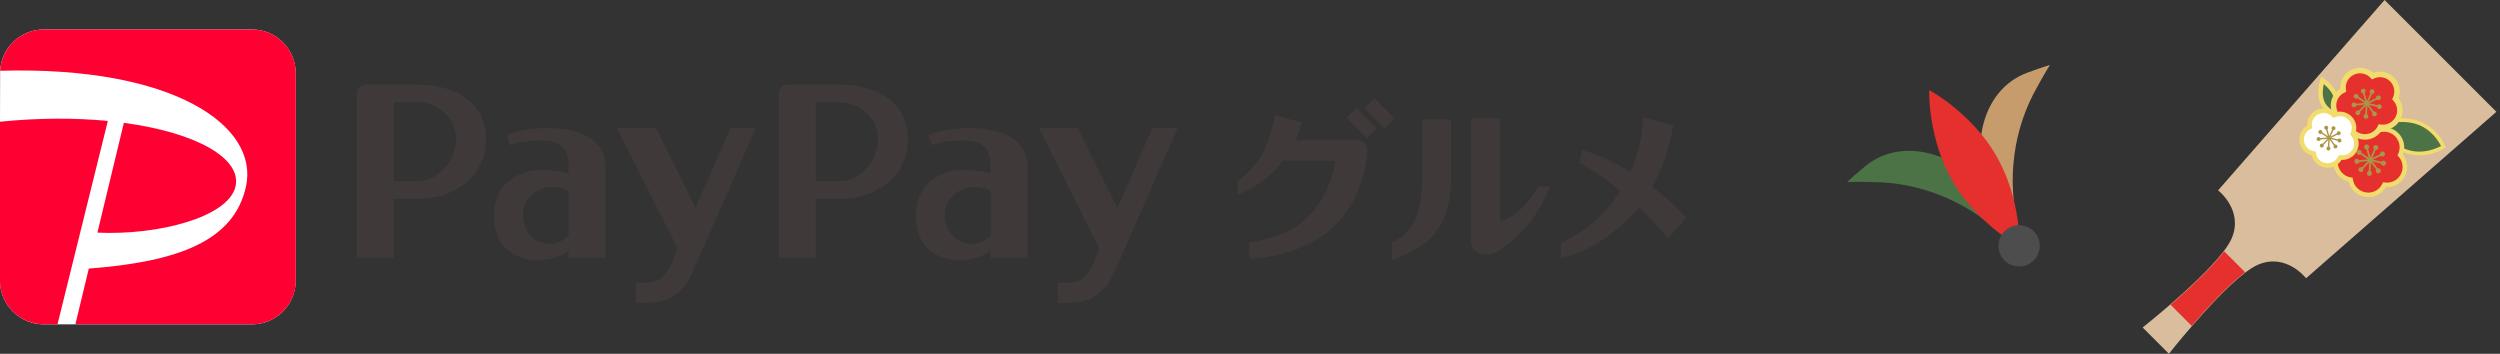 <?xml version="1.0" encoding="utf-8"?>
<svg xmlns="http://www.w3.org/2000/svg" width="212" height="30" viewBox="0 0 212 30" fill="none">
<rect x="0" y="0" width="212" height="30" fill="#333333" stroke="none"/>
<g clip-path="url(#clip0_10753_19875)">
<path d="M71.224 7.175H66.779C66.375 7.175 66.043 7.5 66.043 7.908V21.866H69.172V16.872C69.172 16.872 70.085 16.872 71.218 16.872C74.248 16.872 76.99 14.986 76.99 11.794C76.99 8.603 74.248 7.175 71.218 7.175M69.178 15.367V8.674C69.178 8.674 70.145 8.674 71.224 8.674C72.76 8.674 74.452 9.837 74.452 11.827C74.452 13.818 72.76 15.367 71.224 15.367C69.687 15.367 69.178 15.367 69.178 15.367ZM82.325 10.863C79.959 10.863 78.742 11.442 78.742 11.442L79.03 12.318C79.03 12.318 79.92 11.905 81.667 11.905C83.607 11.905 84.005 12.847 84.005 14.126L83.978 14.7C83.563 14.578 82.59 14.418 81.595 14.418C80.113 14.418 77.67 15.328 77.67 18.299C77.67 21.271 79.826 22.053 81.352 22.053C82.612 22.053 83.381 21.668 84.005 21.282V21.86H87.129V14.132C87.129 11.69 84.691 10.868 82.319 10.868M82.457 20.675C81.097 20.675 80.124 19.677 80.124 18.2C80.124 16.723 81.429 15.857 82.618 15.857C83.215 15.857 83.784 16.023 84.005 16.21V19.992C83.624 20.323 83.176 20.675 82.457 20.675ZM94.438 23.195C93.487 25.289 91.922 25.559 91.226 25.642C90.49 25.725 89.705 25.692 89.705 25.692V23.977C91.099 23.977 91.856 24.088 92.68 22.461L93.238 21.05L88.102 10.857H91.38L94.747 17.632L97.727 10.857H99.861C99.861 10.857 95.394 21.094 94.443 23.189M35.443 7.175H30.998C30.595 7.175 30.263 7.5 30.263 7.908V21.866H33.392V16.872C33.392 16.872 34.304 16.872 35.438 16.872C38.467 16.872 41.209 14.986 41.209 11.794C41.209 8.603 38.467 7.175 35.438 7.175M33.398 15.367V8.674C33.398 8.674 34.36 8.674 35.443 8.674C36.98 8.674 38.672 9.837 38.672 11.827C38.672 13.818 36.98 15.367 35.443 15.367C33.906 15.367 33.398 15.367 33.398 15.367ZM46.544 10.863C44.178 10.863 42.962 11.442 42.962 11.442L43.249 12.318C43.249 12.318 44.139 11.905 45.886 11.905C47.827 11.905 48.225 12.847 48.225 14.126L48.197 14.7C47.783 14.578 46.81 14.418 45.815 14.418C44.333 14.418 41.889 15.328 41.889 18.299C41.889 21.271 44.045 22.053 45.571 22.053C46.832 22.053 47.6 21.668 48.225 21.282V21.86H51.349V14.132C51.349 11.69 48.91 10.868 46.539 10.868M46.677 20.675C45.317 20.675 44.344 19.677 44.344 18.2C44.344 16.723 45.649 15.857 46.837 15.857C47.434 15.857 48.009 16.023 48.225 16.21V19.992C47.843 20.323 47.396 20.675 46.677 20.675ZM58.663 23.195C57.712 25.289 56.147 25.559 55.451 25.642C54.715 25.725 53.93 25.692 53.93 25.692V23.977C55.324 23.977 56.081 24.088 56.905 22.461L57.463 21.05L52.327 10.857H55.606L58.972 17.632L61.952 10.857H64.086C64.086 10.857 59.619 21.094 58.668 23.189" fill="#3F3A39"/>
<path d="M21.368 2.5C23.408 2.5 25.077 4.165 25.077 6.199V23.806C25.077 25.841 23.408 27.506 21.368 27.506H3.71C1.67 27.506 0 25.841 0 23.806V10.322L0.011 5.995C0.116 4.055 1.736 2.5 3.71 2.5H21.368Z" fill="white"/>
<path d="M4.882 27.5H3.704C1.664 27.5 -0.006 25.835 -0.006 23.801V10.322C3.323 9.986 6.424 9.992 9.144 10.256L4.876 27.5H4.882ZM19.963 15.846C20.549 13.459 16.691 11.249 10.504 10.416L8.26 19.727C13.44 19.97 19.328 18.415 19.963 15.846ZM21.368 2.5H3.71C1.736 2.5 0.116 4.055 0.011 6.001C14.794 5.582 21.987 10.714 20.859 15.824C19.842 20.427 15.154 22.191 7.53 22.776L6.391 27.506H21.373C23.413 27.506 25.083 25.841 25.083 23.806V6.199C25.083 4.165 23.413 2.5 21.373 2.5" fill="#FF0033"/>
<path d="M115.029 9.168L114.188 10.007L115.913 11.725L116.753 10.887L115.029 9.168Z" fill="#3F3A39"/>
<path d="M116.549 8.347L115.708 9.185L117.432 10.904L118.273 10.066L116.549 8.347Z" fill="#3F3A39"/>
<path d="M115.944 12.671C115.944 12.241 115.59 11.888 115.159 11.888H109.879L110.399 10.405L108.115 9.76C108.115 9.76 107.761 11.927 106.927 13.255C106.086 14.589 104.942 15.367 104.942 15.367V16.497C104.942 16.497 107.242 15.752 108.795 13.619H113.257C113.069 14.782 112.466 17.004 110.692 18.614C108.895 20.251 105.948 20.559 105.948 20.559V21.932C105.948 21.932 109.956 21.932 112.853 19.441C115.91 16.805 115.944 12.665 115.944 12.665V12.671Z" fill="#3F3A39"/>
<path d="M142.934 18.404C142.934 18.404 141.845 17.175 140.109 15.852C140.789 14.6 141.22 13.354 141.458 12.511L141.469 12.483C141.651 11.883 141.867 10.813 141.9 10.637L141.723 10.587L139.373 9.959L139.263 10.99C139.075 12.285 138.76 13.476 138.273 14.589C137.14 13.9 135.813 13.244 134.304 12.754L134.16 12.71L133.95 13.774L133.939 13.834L134.016 13.873C134.016 13.873 134.049 13.889 134.105 13.911C134.519 14.115 135.702 14.766 137.394 16.177C137.394 16.177 135.89 18.988 132.352 20.642V21.888C134.022 21.458 136.012 20.642 138.362 18.288C138.583 18.068 138.782 17.825 138.975 17.583C139.744 18.316 140.573 19.176 141.458 20.19L143.017 18.476L142.95 18.388L142.934 18.404Z" fill="#3F3A39"/>
<path d="M131.401 15.791L131.379 15.874C131.23 16.364 130.572 17.842 129.588 19.033C128.709 20.102 127.039 21.602 126.094 21.602C125.447 21.602 124.756 21.304 124.756 20.477V10.041H127.205V10.102V18.421C127.205 18.614 127.238 18.729 127.399 18.729C127.559 18.729 129.107 18.112 130.461 15.824L130.478 15.791H131.401ZM120.587 15.587C120.565 16.271 120.516 16.822 120.422 17.313C120.129 18.685 119.509 19.485 119.04 19.915C118.531 20.383 118.083 20.526 118.078 20.526L118.033 20.543V22.026L118.116 22.009C118.122 22.009 118.304 21.965 118.641 21.828C118.769 21.783 118.94 21.712 119.133 21.613L119.244 21.557C119.747 21.304 120.505 20.923 121.024 20.455C122.323 19.286 122.926 17.831 123.037 15.582V10.124H120.587V15.582V15.587Z" fill="#3F3A39"/>
</g>
<g clip-path="url(#clip1_10753_19875)">
<path d="M168.77 16.533C167.073 13.044 167.803 7.656 171.971 6.143C173.567 5.562 173.833 5.517 173.833 5.517C173.538 5.943 172.692 7.466 172.411 8.011C170.552 11.641 170.155 16.035 171.374 20.029L170.602 19.427C170.627 19.38 169.618 18.279 168.77 16.533Z" fill="#C69C6D"/>
<path d="M168.711 16.567C166.538 13.353 161.507 11.291 158.113 14.144C156.812 15.236 156.64 15.443 156.64 15.443C157.156 15.401 158.898 15.43 159.511 15.459C163.584 15.664 167.587 17.517 170.437 20.57L170.302 19.6C170.249 19.598 169.8 18.175 168.711 16.567Z" fill="#4C7346"/>
<path d="M169.284 13.205C171.401 16.87 171.26 20.913 171.26 20.913C171.26 20.913 167.688 19.014 165.572 15.348C163.455 11.682 163.596 7.639 163.596 7.639C163.596 7.639 167.168 9.539 169.284 13.205Z" fill="#E6302D"/>
<path d="M172.096 22.362C172.933 21.879 173.22 20.809 172.737 19.972C172.254 19.136 171.184 18.849 170.347 19.332C169.51 19.815 169.224 20.885 169.707 21.722C170.19 22.558 171.26 22.845 172.096 22.362Z" fill="#4D4D4D"/>
</g>
<g clip-path="url(#clip2_10753_19875)">
<path d="M202.213 0L188.115 16.118L188.093 16.142L188.119 16.161C188.141 16.178 190.277 17.854 189.237 20.234C189.106 20.533 188.886 20.888 188.584 21.287C187.502 22.719 185.517 24.541 184.042 25.818C182.759 26.929 181.732 27.74 181.722 27.748L181.695 27.768L183.925 29.999L183.946 29.972C183.954 29.962 184.765 28.935 185.876 27.652C187.151 26.178 188.972 24.195 190.407 23.11C190.806 22.807 191.16 22.588 191.459 22.457C193.84 21.416 195.516 23.553 195.532 23.573L195.552 23.599L211.669 9.503L211.694 9.481L202.213 0Z" fill="#DABD9D"/>
<path d="M198.064 8.151C198.33 8.928 197.905 9.612 197.905 9.612C197.905 9.612 197.151 9.332 196.885 8.555C196.619 7.779 196.943 6.8 196.943 6.8C196.943 6.8 197.799 7.375 198.064 8.151Z" fill="#4C7346"/>
<path d="M197.986 9.846L197.838 9.791C197.804 9.778 196.995 9.469 196.704 8.617C196.42 7.789 196.748 6.782 196.762 6.74L196.841 6.5L197.05 6.641C197.088 6.665 197.963 7.262 198.246 8.09C198.538 8.942 198.089 9.682 198.069 9.713L197.987 9.846H197.986ZM197.056 7.128C196.985 7.456 196.905 8.022 197.067 8.493C197.23 8.97 197.605 9.238 197.818 9.356C197.913 9.132 198.045 8.688 197.883 8.213C197.722 7.742 197.312 7.343 197.056 7.128Z" fill="#F2DC6D"/>
<path d="M204.926 10.364C206.57 10.876 207.2 12.443 207.2 12.443C207.2 12.443 205.791 13.373 204.147 12.86C202.503 12.348 201.248 10.586 201.248 10.586C201.248 10.586 203.282 9.85 204.926 10.364Z" fill="#4C7346"/>
<path d="M205.175 13.171C204.837 13.171 204.475 13.125 204.101 13.008C202.426 12.486 201.174 10.75 201.121 10.677L201.002 10.51L201.195 10.441C201.28 10.41 203.297 9.694 204.972 10.216C206.667 10.745 207.318 12.318 207.345 12.385L207.392 12.503L207.286 12.573C207.24 12.604 206.361 13.173 205.175 13.173V13.171ZM201.507 10.668C201.867 11.116 202.918 12.314 204.194 12.712C205.483 13.114 206.639 12.577 207 12.381C206.815 12.014 206.169 10.915 204.88 10.514C203.604 10.116 202.058 10.504 201.507 10.668Z" fill="#F2DC6D"/>
<path d="M203.789 14.816C204.062 14.243 203.943 13.585 203.537 13.143C203.794 12.603 203.716 11.938 203.286 11.47C202.825 10.968 202.104 10.847 201.519 11.127C201.081 10.65 200.366 10.491 199.752 10.784C199.137 11.078 198.811 11.733 198.907 12.374C198.322 12.654 197.962 13.291 198.063 13.964C198.164 14.638 198.696 15.141 199.336 15.237C199.432 15.878 199.935 16.409 200.61 16.509C201.284 16.609 201.92 16.249 202.199 15.664C202.839 15.758 203.495 15.432 203.788 14.818L203.789 14.816Z" fill="#E6302D"/>
<path d="M200.839 16.717C200.754 16.717 200.668 16.711 200.582 16.698C199.881 16.594 199.33 16.079 199.173 15.4C198.493 15.244 197.98 14.693 197.874 13.993C197.769 13.292 198.099 12.614 198.703 12.265C198.655 11.57 199.031 10.917 199.67 10.611C200.309 10.306 201.053 10.424 201.564 10.899C202.214 10.649 202.95 10.818 203.428 11.34C203.872 11.824 203.997 12.505 203.761 13.11C204.162 13.618 204.243 14.307 203.961 14.9C203.657 15.539 203.005 15.916 202.308 15.869C202.003 16.399 201.443 16.718 200.837 16.718L200.839 16.717ZM200.407 10.827C200.215 10.827 200.019 10.869 199.835 10.958C199.308 11.209 199.011 11.768 199.097 12.346L199.118 12.486L198.989 12.548C198.462 12.799 198.166 13.357 198.253 13.936C198.34 14.515 198.787 14.961 199.364 15.047L199.504 15.068L199.525 15.208C199.611 15.787 200.058 16.232 200.637 16.319C201.216 16.405 201.774 16.109 202.024 15.581L202.086 15.453L202.226 15.473C202.803 15.559 203.362 15.263 203.613 14.734C203.845 14.245 203.759 13.672 203.394 13.273L203.306 13.178L203.362 13.061C203.594 12.572 203.508 11.998 203.142 11.599C202.747 11.168 202.127 11.048 201.6 11.3L201.471 11.362L201.375 11.257C201.118 10.976 200.766 10.827 200.405 10.827H200.407Z" fill="#F2DC6D"/>
<path d="M200.156 14.441C200.126 14.411 200.125 14.362 200.156 14.333L200.905 13.555C200.935 13.524 200.984 13.523 201.014 13.553C201.045 13.582 201.047 13.631 201.017 13.662L200.268 14.439C200.238 14.47 200.189 14.471 200.159 14.442L200.156 14.441Z" fill="#AB9546"/>
<path d="M200.056 14.238C200.138 14.153 200.274 14.15 200.359 14.233C200.443 14.315 200.446 14.451 200.364 14.536C200.282 14.62 200.146 14.623 200.061 14.541C199.976 14.459 199.974 14.322 200.056 14.238Z" fill="#AB9546"/>
<path d="M199.812 13.737C199.801 13.726 199.792 13.709 199.79 13.691C199.785 13.649 199.816 13.61 199.858 13.606L200.932 13.492C200.975 13.487 201.013 13.518 201.017 13.56C201.022 13.603 200.991 13.641 200.949 13.645L199.875 13.759C199.851 13.762 199.827 13.753 199.812 13.737Z" fill="#AB9546"/>
<path d="M199.843 13.469C199.961 13.456 200.066 13.542 200.079 13.659C200.092 13.777 200.006 13.882 199.889 13.895C199.771 13.908 199.666 13.822 199.653 13.705C199.64 13.587 199.726 13.482 199.843 13.469Z" fill="#AB9546"/>
<path d="M199.999 12.976C199.974 12.951 199.969 12.91 199.99 12.879C200.015 12.843 200.062 12.834 200.097 12.858L200.993 13.461C201.029 13.486 201.038 13.533 201.013 13.568C200.989 13.604 200.941 13.613 200.907 13.588L200.011 12.985C200.011 12.985 200.003 12.979 199.999 12.976Z" fill="#AB9546"/>
<path d="M200.174 12.744C200.273 12.809 200.298 12.943 200.232 13.042C200.166 13.141 200.033 13.166 199.934 13.1C199.835 13.034 199.809 12.901 199.876 12.802C199.942 12.703 200.075 12.677 200.174 12.744Z" fill="#AB9546"/>
<path d="M200.932 13.554C200.923 13.545 200.917 13.533 200.913 13.52L200.614 12.482C200.603 12.441 200.626 12.399 200.667 12.387C200.708 12.376 200.75 12.399 200.762 12.44L201.061 13.478C201.072 13.519 201.049 13.562 201.008 13.573C200.98 13.581 200.952 13.573 200.932 13.554Z" fill="#AB9546"/>
<path d="M200.894 12.401C200.927 12.516 200.86 12.634 200.748 12.667C200.633 12.7 200.515 12.634 200.482 12.521C200.449 12.407 200.515 12.289 200.628 12.255C200.742 12.222 200.86 12.289 200.894 12.401Z" fill="#AB9546"/>
<path d="M200.976 13.556C200.954 13.535 200.946 13.5 200.961 13.47L201.398 12.484C201.415 12.445 201.461 12.427 201.5 12.444C201.538 12.46 201.556 12.507 201.539 12.545L201.102 13.532C201.085 13.57 201.039 13.588 201 13.572C200.991 13.568 200.984 13.563 200.977 13.556H200.976Z" fill="#AB9546"/>
<path d="M201.665 12.602C201.618 12.709 201.491 12.758 201.383 12.711C201.275 12.663 201.226 12.536 201.274 12.428C201.321 12.321 201.448 12.272 201.556 12.319C201.664 12.367 201.713 12.494 201.665 12.602Z" fill="#AB9546"/>
<path d="M201.008 13.587C201.008 13.587 200.998 13.574 200.994 13.567C200.975 13.528 200.991 13.482 201.03 13.464L202 12.989C202.039 12.97 202.085 12.987 202.103 13.025C202.122 13.064 202.105 13.11 202.067 13.128L201.097 13.603C201.066 13.618 201.031 13.61 201.008 13.588V13.587Z" fill="#AB9546"/>
<path d="M202.127 13.251C202.021 13.304 201.892 13.259 201.841 13.152C201.788 13.046 201.833 12.917 201.94 12.866C202.046 12.813 202.175 12.858 202.226 12.965C202.278 13.071 202.234 13.2 202.127 13.251Z" fill="#AB9546"/>
<path d="M201.013 13.632C200.995 13.614 200.986 13.586 200.993 13.559C201.003 13.518 201.045 13.492 201.086 13.502L202.135 13.763C202.176 13.773 202.201 13.816 202.191 13.857C202.181 13.898 202.139 13.923 202.098 13.913L201.049 13.653C201.035 13.649 201.022 13.642 201.013 13.632Z" fill="#AB9546"/>
<path d="M202.064 14.045C201.949 14.017 201.879 13.9 201.908 13.786C201.936 13.672 202.053 13.601 202.167 13.63C202.282 13.658 202.352 13.774 202.323 13.889C202.295 14.004 202.178 14.073 202.064 14.045Z" fill="#AB9546"/>
<path d="M201.624 14.542C201.624 14.542 201.619 14.536 201.616 14.533L200.98 13.66C200.954 13.626 200.962 13.578 200.997 13.553C201.031 13.527 201.079 13.534 201.104 13.569L201.741 14.442C201.766 14.476 201.759 14.524 201.724 14.55C201.693 14.573 201.651 14.569 201.624 14.542Z" fill="#AB9546"/>
<path d="M201.506 14.614C201.437 14.518 201.457 14.384 201.553 14.315C201.65 14.245 201.783 14.266 201.852 14.362C201.922 14.459 201.901 14.592 201.805 14.661C201.709 14.73 201.575 14.71 201.506 14.614Z" fill="#AB9546"/>
<path d="M200.872 14.759C200.857 14.743 200.848 14.722 200.85 14.698L200.925 13.62C200.927 13.578 200.964 13.546 201.007 13.549C201.049 13.551 201.081 13.588 201.079 13.631L201.004 14.709C201.002 14.751 200.964 14.783 200.922 14.781C200.903 14.779 200.886 14.77 200.873 14.759H200.872Z" fill="#AB9546"/>
<path d="M200.713 14.69C200.721 14.571 200.823 14.483 200.941 14.491C201.059 14.498 201.148 14.601 201.14 14.719C201.133 14.837 201.03 14.926 200.912 14.918C200.794 14.91 200.704 14.807 200.713 14.69Z" fill="#AB9546"/>
<path d="M203.371 9.977C203.631 9.429 203.517 8.799 203.131 8.377C203.377 7.861 203.301 7.225 202.891 6.777C202.45 6.297 201.76 6.181 201.202 6.45C200.783 5.993 200.101 5.841 199.513 6.122C198.925 6.403 198.613 7.03 198.706 7.642C198.146 7.909 197.802 8.517 197.899 9.161C197.995 9.805 198.503 10.287 199.115 10.378C199.206 10.99 199.689 11.498 200.333 11.594C200.977 11.691 201.585 11.345 201.852 10.786C202.465 10.877 203.091 10.565 203.372 9.977H203.371Z" fill="#E6302D"/>
<path d="M200.55 11.843C200.466 11.843 200.382 11.837 200.297 11.824C199.617 11.723 199.081 11.23 198.916 10.575C198.262 10.412 197.769 9.876 197.666 9.196C197.565 8.516 197.878 7.859 198.457 7.511C198.422 6.837 198.791 6.208 199.41 5.912C200.03 5.616 200.751 5.723 201.253 6.175C201.887 5.944 202.595 6.113 203.061 6.62C203.491 7.09 203.617 7.748 203.399 8.337C203.78 8.835 203.853 9.503 203.58 10.077C203.285 10.698 202.656 11.067 201.982 11.034C201.678 11.54 201.136 11.845 200.55 11.845V11.843ZM200.138 6.214C199.961 6.214 199.781 6.253 199.612 6.333C199.127 6.564 198.855 7.077 198.934 7.608L198.96 7.779L198.805 7.854C198.32 8.085 198.048 8.598 198.127 9.129C198.207 9.66 198.617 10.071 199.149 10.149L199.319 10.175L199.345 10.346C199.424 10.877 199.835 11.286 200.366 11.366C200.898 11.445 201.41 11.172 201.641 10.688L201.715 10.533L201.886 10.559C202.417 10.638 202.929 10.365 203.16 9.88C203.374 9.431 203.295 8.905 202.959 8.538L202.852 8.422L202.92 8.281C203.134 7.832 203.055 7.304 202.719 6.939C202.355 6.542 201.786 6.432 201.302 6.664L201.147 6.738L201.03 6.611C200.794 6.353 200.469 6.217 200.138 6.217V6.214Z" fill="#F2DC6D"/>
<path d="M199.898 9.618C199.87 9.59 199.869 9.544 199.898 9.514L200.614 8.771C200.642 8.742 200.689 8.74 200.718 8.769C200.748 8.797 200.749 8.843 200.721 8.873L200.005 9.616C199.976 9.645 199.93 9.646 199.901 9.618H199.898Z" fill="#AB9546"/>
<path d="M199.802 9.423C199.88 9.341 200.01 9.34 200.092 9.418C200.174 9.496 200.175 9.626 200.097 9.708C200.019 9.789 199.889 9.791 199.807 9.713C199.725 9.635 199.724 9.505 199.802 9.423Z" fill="#AB9546"/>
<path d="M199.568 8.946C199.557 8.934 199.549 8.919 199.548 8.901C199.544 8.86 199.573 8.824 199.613 8.82L200.64 8.711C200.681 8.707 200.717 8.736 200.721 8.776C200.724 8.817 200.695 8.853 200.655 8.857L199.629 8.966C199.605 8.969 199.584 8.96 199.568 8.944V8.946Z" fill="#AB9546"/>
<path d="M199.599 8.689C199.712 8.677 199.812 8.758 199.825 8.871C199.836 8.984 199.756 9.084 199.643 9.097C199.53 9.109 199.43 9.028 199.417 8.915C199.405 8.802 199.486 8.702 199.599 8.689Z" fill="#AB9546"/>
<path d="M199.749 8.218C199.725 8.194 199.72 8.155 199.74 8.124C199.763 8.091 199.808 8.082 199.843 8.104L200.7 8.68C200.733 8.703 200.742 8.748 200.721 8.783C200.697 8.816 200.653 8.825 200.618 8.803L199.761 8.227C199.761 8.227 199.753 8.221 199.749 8.218Z" fill="#AB9546"/>
<path d="M199.915 7.996C200.008 8.059 200.034 8.186 199.97 8.281C199.907 8.375 199.78 8.4 199.685 8.336C199.591 8.273 199.566 8.146 199.63 8.051C199.693 7.958 199.82 7.932 199.915 7.996Z" fill="#AB9546"/>
<path d="M200.64 8.77C200.631 8.761 200.624 8.751 200.621 8.738L200.334 7.746C200.323 7.706 200.346 7.666 200.384 7.655C200.423 7.643 200.464 7.666 200.476 7.705L200.762 8.697C200.773 8.736 200.75 8.776 200.712 8.788C200.685 8.795 200.658 8.788 200.638 8.769L200.64 8.77Z" fill="#AB9546"/>
<path d="M200.603 7.669C200.633 7.778 200.572 7.891 200.463 7.923C200.354 7.954 200.241 7.892 200.209 7.783C200.178 7.674 200.239 7.561 200.348 7.529C200.458 7.498 200.57 7.56 200.603 7.669Z" fill="#AB9546"/>
<path d="M200.682 8.772C200.662 8.752 200.654 8.719 200.667 8.69L201.085 7.747C201.102 7.71 201.145 7.693 201.183 7.71C201.22 7.727 201.236 7.77 201.22 7.807L200.801 8.751C200.785 8.788 200.741 8.805 200.704 8.788C200.695 8.784 200.689 8.779 200.682 8.772Z" fill="#AB9546"/>
<path d="M201.34 7.86C201.294 7.964 201.174 8.01 201.07 7.964C200.966 7.918 200.919 7.797 200.966 7.693C201.012 7.589 201.133 7.543 201.236 7.589C201.34 7.635 201.387 7.756 201.34 7.86Z" fill="#AB9546"/>
<path d="M200.713 8.802C200.713 8.802 200.703 8.789 200.699 8.783C200.681 8.745 200.696 8.702 200.732 8.684L201.66 8.23C201.697 8.212 201.741 8.227 201.759 8.263C201.777 8.3 201.761 8.344 201.725 8.362L200.798 8.816C200.768 8.83 200.735 8.824 200.713 8.802Z" fill="#AB9546"/>
<path d="M201.783 8.48C201.682 8.53 201.559 8.488 201.509 8.386C201.458 8.285 201.501 8.162 201.602 8.111C201.704 8.061 201.827 8.104 201.877 8.205C201.927 8.307 201.884 8.43 201.783 8.48Z" fill="#AB9546"/>
<path d="M200.718 8.844C200.7 8.826 200.692 8.801 200.699 8.774C200.709 8.734 200.749 8.709 200.789 8.72L201.791 8.969C201.831 8.979 201.855 9.019 201.845 9.059C201.834 9.098 201.795 9.123 201.755 9.112L200.753 8.863C200.739 8.86 200.727 8.853 200.718 8.844Z" fill="#AB9546"/>
<path d="M201.723 9.239C201.612 9.213 201.546 9.101 201.573 8.992C201.6 8.883 201.711 8.815 201.82 8.842C201.931 8.869 201.997 8.98 201.97 9.089C201.944 9.2 201.832 9.266 201.723 9.239Z" fill="#AB9546"/>
<path d="M201.302 9.714C201.302 9.714 201.297 9.709 201.294 9.705L200.686 8.871C200.662 8.838 200.669 8.792 200.703 8.769C200.736 8.744 200.781 8.752 200.805 8.785L201.414 9.619C201.438 9.653 201.43 9.699 201.397 9.722C201.367 9.744 201.326 9.74 201.302 9.714Z" fill="#AB9546"/>
<path d="M201.188 9.782C201.121 9.691 201.142 9.563 201.233 9.496C201.324 9.429 201.452 9.45 201.519 9.541C201.586 9.632 201.565 9.761 201.474 9.827C201.383 9.894 201.254 9.873 201.188 9.782Z" fill="#AB9546"/>
<path d="M200.582 9.922C200.568 9.908 200.559 9.888 200.56 9.864L200.631 8.834C200.633 8.793 200.669 8.762 200.709 8.766C200.75 8.769 200.781 8.804 200.777 8.844L200.706 9.875C200.704 9.916 200.668 9.947 200.628 9.943C200.61 9.943 200.594 9.934 200.581 9.921L200.582 9.922Z" fill="#AB9546"/>
<path d="M200.429 9.855C200.437 9.743 200.535 9.658 200.647 9.666C200.76 9.673 200.845 9.771 200.837 9.884C200.83 9.997 200.732 10.081 200.619 10.074C200.506 10.066 200.422 9.968 200.429 9.855Z" fill="#AB9546"/>
<path d="M199.707 12.685C199.922 12.233 199.827 11.714 199.509 11.367C199.712 10.941 199.65 10.418 199.312 10.049C198.948 9.654 198.38 9.559 197.919 9.778C197.574 9.402 197.012 9.277 196.527 9.509C196.042 9.74 195.785 10.257 195.862 10.761C195.401 10.981 195.118 11.483 195.197 12.014C195.277 12.545 195.695 12.942 196.201 13.016C196.277 13.52 196.673 13.939 197.204 14.018C197.736 14.098 198.237 13.813 198.457 13.352C198.961 13.428 199.477 13.17 199.708 12.686L199.707 12.685Z" fill="white"/>
<path d="M197.383 14.222C197.314 14.222 197.244 14.217 197.175 14.207C196.614 14.123 196.173 13.718 196.037 13.178C195.498 13.043 195.091 12.602 195.006 12.041C194.923 11.48 195.181 10.938 195.657 10.652C195.627 10.097 195.931 9.58 196.443 9.334C196.954 9.091 197.548 9.179 197.963 9.551C198.485 9.361 199.069 9.5 199.453 9.918C199.807 10.305 199.911 10.849 199.731 11.334C200.046 11.744 200.106 12.295 199.88 12.768C199.636 13.28 199.12 13.585 198.563 13.556C198.313 13.973 197.867 14.225 197.383 14.225V14.222ZM197.043 9.582C196.896 9.582 196.749 9.614 196.609 9.681C196.21 9.872 195.985 10.294 196.051 10.732L196.071 10.872L195.943 10.933C195.544 11.125 195.319 11.547 195.385 11.984C195.45 12.422 195.789 12.761 196.227 12.825L196.366 12.845L196.387 12.985C196.452 13.423 196.791 13.76 197.229 13.826C197.666 13.891 198.089 13.667 198.28 13.266L198.341 13.138L198.481 13.159C198.919 13.224 199.341 12.999 199.531 12.599C199.707 12.229 199.643 11.794 199.365 11.493L199.278 11.398L199.333 11.281C199.509 10.912 199.445 10.476 199.168 10.175C198.869 9.849 198.399 9.758 198 9.948L197.872 10.009L197.776 9.904C197.58 9.691 197.314 9.58 197.04 9.58L197.043 9.582Z" fill="#F2DC6D"/>
<path d="M196.845 12.389C196.822 12.366 196.821 12.327 196.845 12.304L197.435 11.691C197.459 11.666 197.497 11.666 197.521 11.689C197.546 11.712 197.546 11.751 197.523 11.775L196.932 12.389C196.909 12.413 196.871 12.413 196.846 12.39L196.845 12.389Z" fill="#AB9546"/>
<path d="M196.767 12.228C196.831 12.162 196.939 12.159 197.006 12.224C197.072 12.289 197.075 12.396 197.009 12.463C196.945 12.53 196.837 12.532 196.771 12.467C196.704 12.403 196.701 12.295 196.767 12.228Z" fill="#AB9546"/>
<path d="M196.573 11.834C196.564 11.825 196.558 11.812 196.555 11.798C196.551 11.765 196.576 11.735 196.609 11.732L197.455 11.642C197.488 11.638 197.518 11.662 197.521 11.696C197.525 11.729 197.501 11.758 197.468 11.762L196.622 11.852C196.603 11.855 196.585 11.847 196.572 11.834H196.573Z" fill="#AB9546"/>
<path d="M196.599 11.623C196.691 11.612 196.775 11.68 196.785 11.773C196.795 11.865 196.727 11.948 196.635 11.959C196.542 11.969 196.459 11.901 196.449 11.809C196.438 11.716 196.506 11.633 196.599 11.623Z" fill="#AB9546"/>
<path d="M196.722 11.235C196.701 11.214 196.698 11.182 196.714 11.158C196.734 11.13 196.771 11.123 196.799 11.141L197.505 11.616C197.533 11.635 197.539 11.673 197.521 11.701C197.502 11.729 197.465 11.735 197.437 11.717L196.731 11.243C196.731 11.243 196.725 11.238 196.722 11.235Z" fill="#AB9546"/>
<path d="M196.859 11.051C196.936 11.104 196.957 11.208 196.905 11.286C196.853 11.363 196.749 11.384 196.671 11.332C196.594 11.28 196.573 11.176 196.624 11.098C196.677 11.021 196.781 11 196.859 11.051Z" fill="#AB9546"/>
<path d="M197.457 11.689C197.451 11.683 197.444 11.674 197.442 11.664L197.206 10.846C197.197 10.814 197.215 10.781 197.247 10.77C197.279 10.761 197.312 10.779 197.323 10.811L197.559 11.629C197.568 11.661 197.55 11.694 197.518 11.705C197.496 11.711 197.473 11.705 197.457 11.689Z" fill="#AB9546"/>
<path d="M197.426 10.782C197.452 10.872 197.401 10.966 197.311 10.991C197.221 11.017 197.127 10.966 197.102 10.876C197.076 10.786 197.127 10.692 197.217 10.666C197.307 10.641 197.401 10.692 197.426 10.782Z" fill="#AB9546"/>
<path d="M197.492 11.692C197.475 11.675 197.469 11.648 197.479 11.624L197.824 10.846C197.838 10.815 197.874 10.801 197.905 10.815C197.936 10.829 197.95 10.865 197.936 10.896L197.591 11.674C197.577 11.705 197.541 11.719 197.51 11.705C197.503 11.702 197.497 11.697 197.492 11.692Z" fill="#AB9546"/>
<path d="M198.035 10.94C197.998 11.024 197.897 11.063 197.811 11.026C197.725 10.989 197.688 10.889 197.725 10.803C197.763 10.718 197.863 10.679 197.949 10.716C198.033 10.754 198.072 10.854 198.035 10.94Z" fill="#AB9546"/>
<path d="M197.516 11.716C197.516 11.716 197.507 11.706 197.505 11.699C197.489 11.67 197.502 11.633 197.533 11.619L198.298 11.245C198.329 11.23 198.365 11.243 198.379 11.273C198.394 11.303 198.381 11.34 198.35 11.354L197.586 11.728C197.561 11.739 197.534 11.734 197.516 11.716Z" fill="#AB9546"/>
<path d="M198.398 11.45C198.314 11.492 198.213 11.457 198.172 11.373C198.131 11.29 198.166 11.189 198.249 11.148C198.332 11.107 198.434 11.141 198.475 11.225C198.516 11.308 198.481 11.409 198.398 11.45Z" fill="#AB9546"/>
<path d="M197.52 11.751C197.506 11.737 197.498 11.715 197.503 11.693C197.511 11.661 197.545 11.64 197.577 11.648L198.403 11.854C198.435 11.861 198.456 11.895 198.448 11.927C198.44 11.959 198.407 11.979 198.375 11.972L197.548 11.766C197.537 11.764 197.528 11.757 197.52 11.751Z" fill="#AB9546"/>
<path d="M198.349 12.077C198.258 12.055 198.203 11.963 198.226 11.873C198.249 11.783 198.34 11.726 198.43 11.75C198.521 11.771 198.576 11.864 198.553 11.954C198.531 12.045 198.439 12.1 198.349 12.077Z" fill="#AB9546"/>
<path d="M198.003 12.468C198.003 12.468 197.999 12.463 197.996 12.46L197.496 11.773C197.477 11.746 197.482 11.707 197.509 11.688C197.536 11.669 197.574 11.674 197.593 11.701L198.094 12.389C198.113 12.416 198.108 12.454 198.081 12.473C198.057 12.491 198.023 12.487 198.003 12.467V12.468Z" fill="#AB9546"/>
<path d="M197.909 12.525C197.854 12.449 197.87 12.344 197.946 12.289C198.022 12.233 198.127 12.25 198.182 12.326C198.237 12.402 198.221 12.507 198.145 12.562C198.069 12.617 197.964 12.6 197.909 12.525Z" fill="#AB9546"/>
<path d="M197.409 12.639C197.397 12.627 197.389 12.609 197.391 12.591L197.448 11.742C197.451 11.709 197.479 11.683 197.514 11.685C197.547 11.688 197.573 11.716 197.57 11.751L197.512 12.6C197.51 12.634 197.482 12.659 197.447 12.657C197.432 12.657 197.419 12.649 197.409 12.639Z" fill="#AB9546"/>
<path d="M197.284 12.584C197.29 12.491 197.371 12.421 197.464 12.427C197.556 12.434 197.627 12.514 197.62 12.607C197.614 12.699 197.533 12.77 197.441 12.763C197.348 12.757 197.278 12.676 197.284 12.584Z" fill="#AB9546"/>
<path d="M184.063 25.842C185.606 24.505 187.54 22.72 188.608 21.306L190.389 23.087C188.975 24.156 187.19 26.089 185.854 27.634L184.063 25.842Z" fill="#E6302D"/>
</g>
<defs>
<clipPath id="clip0_10753_19875">
<rect width="143" height="25" fill="white" transform="translate(0 2.5)"/>
</clipPath>
<clipPath id="clip1_10753_19875">
<rect width="19.855" height="17" fill="white" transform="translate(155 12.602) rotate(-30)"/>
</clipPath>
<clipPath id="clip2_10753_19875">
<rect width="30" height="30" fill="white" transform="translate(181.695)"/>
</clipPath>
</defs>
</svg>
